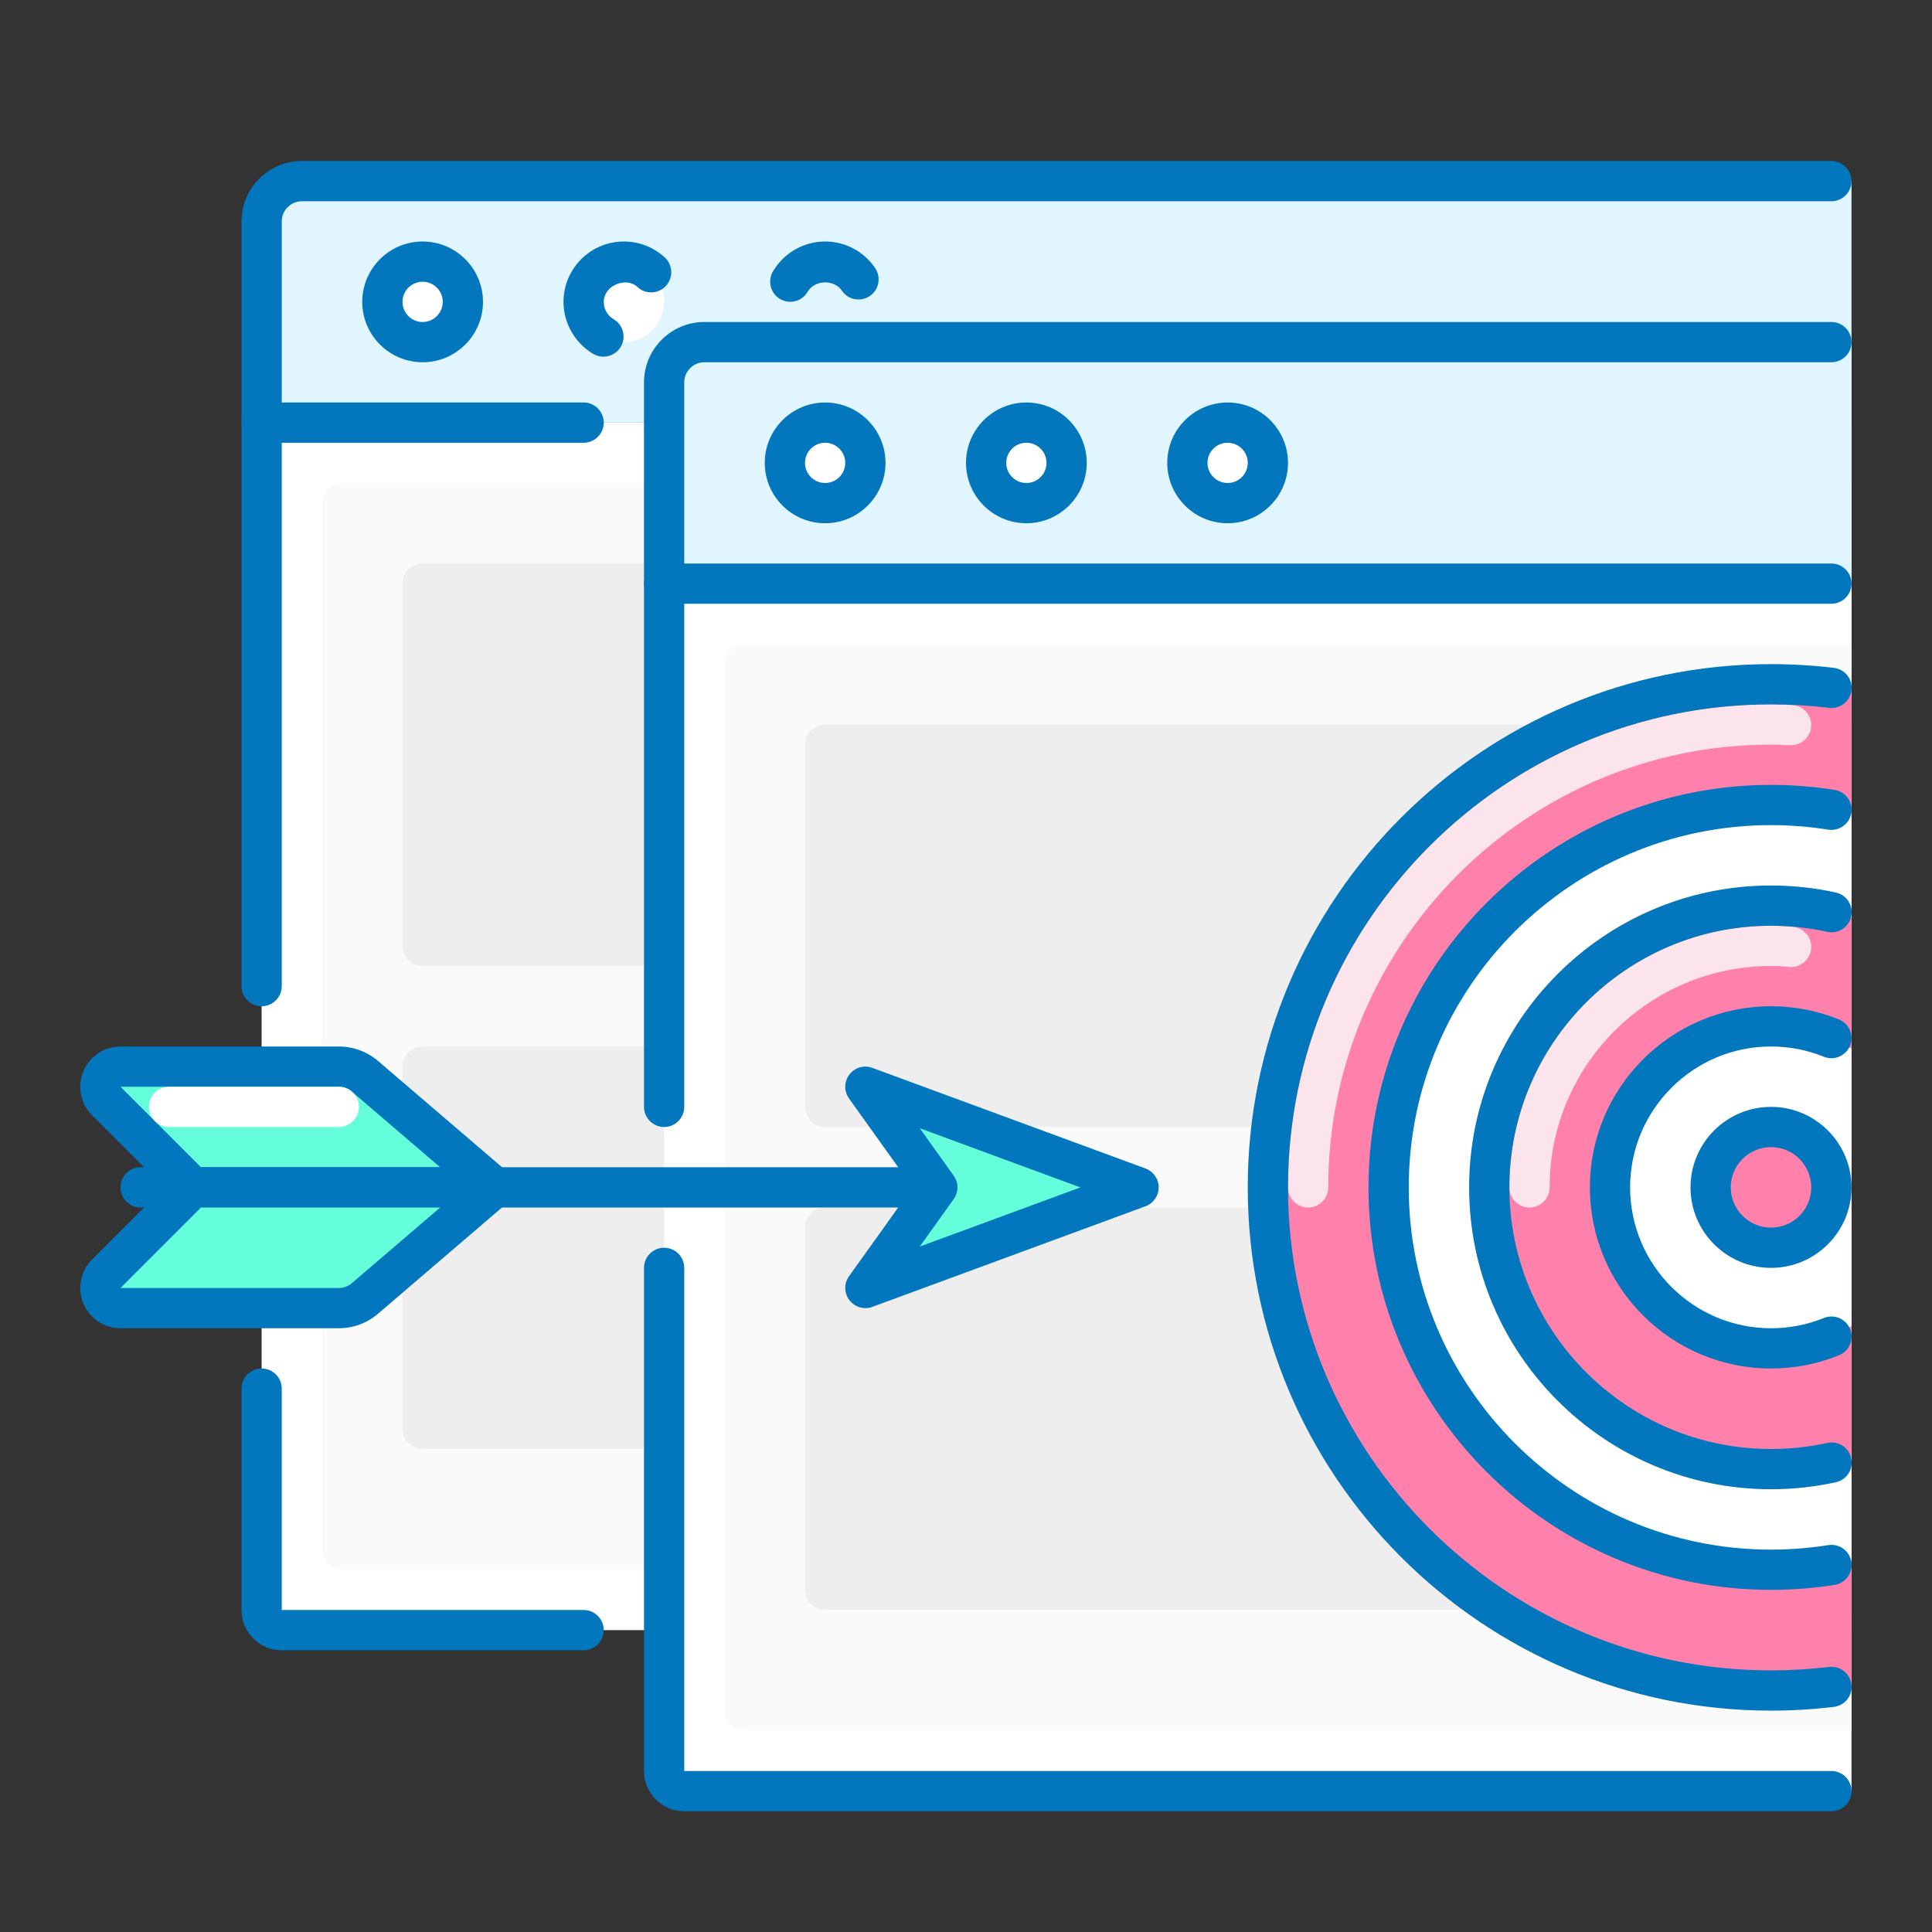 <svg xmlns="http://www.w3.org/2000/svg" xmlns:xlink="http://www.w3.org/1999/xlink" id="_x3C_Layer_x3E_" x="0px" y="0px" width="48px" height="48px" viewBox="0 0 48 48" xml:space="preserve"><rect x="0" y="0" width="48" height="48" fill="#333333" stroke="none"/><g id="target_x2C__site_x2C__targeting_x2C__arrow">	<g>		<path fill="#FFFFFF" d="M46,40.5H7c-0.276,0-0.5-0.224-0.5-0.5V10.5H46V40.5z"></path>		<path fill="#0277BD" d="M6.5,25C6.224,25,6,24.776,6,24.5v-14C6,10.224,6.224,10,6.5,10S7,10.224,7,10.5v14   C7,24.776,6.776,25,6.5,25z"></path>		<path fill="#0277BD" d="M14.5,41H7c-0.552,0-1-0.449-1-1v-5.5C6,34.224,6.224,34,6.5,34S7,34.224,7,34.5V40h7.5   c0.276,0,0.5,0.224,0.5,0.5S14.776,41,14.5,41z"></path>		<path fill="#FAFAFA" d="M46,39H8.5C8.224,39,8,38.776,8,38.5v-26C8,12.224,8.224,12,8.5,12H46V39z"></path>		<path fill="#EEEEEE" d="M46,36H10.5c-0.276,0-0.5-0.224-0.5-0.5v-9c0-0.276,0.224-0.5,0.5-0.5H46V36z"></path>		<path fill="#EEEEEE" d="M46,24H10.5c-0.276,0-0.5-0.224-0.5-0.5v-9c0-0.276,0.224-0.5,0.5-0.5H46V24z"></path>		<path fill="#E1F5FE" d="M46,10.5H6.5v-5c0-0.552,0.447-1,1-1H46V10.5z"></path>		<path fill="#0277BD" d="M14.5,11h-8C6.224,11,6,10.776,6,10.5v-5C6,4.673,6.673,4,7.5,4h38C45.776,4,46,4.224,46,4.5   S45.776,5,45.5,5h-38C7.225,5,7,5.224,7,5.5V10h7.5c0.276,0,0.5,0.224,0.5,0.5S14.776,11,14.5,11z"></path>		<g>			<path fill="#0277BD" d="M19.635,7.498c-0.086,0-0.172-0.021-0.251-0.067c-0.239-0.139-0.32-0.445-0.182-0.684    C19.47,6.286,19.967,6,20.5,6c0.499,0,0.964,0.247,1.243,0.661c0.155,0.229,0.095,0.54-0.134,0.694    c-0.229,0.153-0.539,0.095-0.694-0.135c-0.194-0.285-0.676-0.269-0.848,0.028C19.975,7.409,19.807,7.498,19.635,7.498z"></path>			<circle fill="#FFFFFF" cx="15.5" cy="7.5" r="1"></circle>			<path fill="#0277BD" d="M14.992,8.861c-0.087,0-0.174-0.022-0.254-0.069C14.283,8.523,14,8.028,14,7.5C14,6.673,14.673,6,15.5,6    c0.378,0,0.738,0.141,1.016,0.396c0.203,0.187,0.216,0.503,0.029,0.706c-0.188,0.205-0.502,0.218-0.707,0.029    C15.546,6.863,15,7.099,15,7.5c0,0.179,0.092,0.34,0.246,0.431c0.238,0.14,0.317,0.447,0.177,0.685    C15.33,8.773,15.163,8.861,14.992,8.861z"></path>			<g>				<circle fill="#FFFFFF" cx="10.5" cy="7.5" r="1"></circle>				<path fill="#0277BD" d="M10.5,9C9.673,9,9,8.327,9,7.5S9.673,6,10.5,6S12,6.673,12,7.5S11.327,9,10.5,9z M10.5,7     C10.225,7,10,7.224,10,7.5S10.225,8,10.5,8S11,7.776,11,7.5S10.775,7,10.5,7z"></path>			</g>		</g>		<g>			<path fill="#FFFFFF" d="M46,44.5H17c-0.276,0-0.5-0.224-0.5-0.5V14.5H46V44.5z"></path>			<path fill="#0277BD" d="M16.5,28c-0.276,0-0.5-0.224-0.5-0.5v-13c0-0.276,0.224-0.5,0.5-0.5s0.5,0.224,0.5,0.5v13    C17,27.776,16.776,28,16.5,28z"></path>			<path fill="#0277BD" d="M45.5,45H17c-0.552,0-1-0.449-1-1V31.5c0-0.276,0.224-0.5,0.5-0.5s0.5,0.224,0.5,0.5V44h28.5    c0.276,0,0.5,0.224,0.5,0.5S45.776,45,45.5,45z"></path>			<path fill="#FAFAFA" d="M46,43H18.5c-0.276,0-0.5-0.224-0.5-0.5v-26c0-0.276,0.224-0.5,0.5-0.5H46V43z"></path>			<path fill="#EEEEEE" d="M46,40H20.5c-0.276,0-0.5-0.224-0.5-0.5v-9c0-0.276,0.224-0.5,0.5-0.5H46V40z"></path>			<path fill="#EEEEEE" d="M46,28H20.5c-0.276,0-0.5-0.224-0.5-0.5v-9c0-0.276,0.224-0.5,0.5-0.5H46V28z"></path>			<path fill="#E1F5FE" d="M46,14.5H16.5v-5c0-0.552,0.447-1,1-1H46V14.5z"></path>			<path fill="#0277BD" d="M45.5,15h-29c-0.276,0-0.5-0.224-0.5-0.5v-5C16,8.673,16.673,8,17.5,8h28C45.776,8,46,8.224,46,8.5    S45.776,9,45.5,9h-28C17.225,9,17,9.224,17,9.5V14h28.5c0.276,0,0.5,0.224,0.5,0.5S45.776,15,45.5,15z"></path>			<g>				<circle fill="#FFFFFF" cx="30.5" cy="11.5" r="1"></circle>				<path fill="#0277BD" d="M30.5,13c-0.827,0-1.5-0.673-1.5-1.5s0.673-1.5,1.5-1.5s1.5,0.673,1.5,1.5S31.327,13,30.5,13z M30.5,11     c-0.275,0-0.5,0.224-0.5,0.5s0.225,0.5,0.5,0.5s0.5-0.224,0.5-0.5S30.775,11,30.5,11z"></path>			</g>			<g>				<circle fill="#FFFFFF" cx="25.5" cy="11.5" r="1"></circle>				<path fill="#0277BD" d="M25.5,13c-0.827,0-1.5-0.673-1.5-1.5s0.673-1.5,1.5-1.5s1.5,0.673,1.5,1.5S26.327,13,25.5,13z M25.5,11     c-0.275,0-0.5,0.224-0.5,0.5s0.225,0.5,0.5,0.5s0.5-0.224,0.5-0.5S25.775,11,25.5,11z"></path>			</g>			<g>				<circle fill="#FFFFFF" cx="20.5" cy="11.5" r="1"></circle>				<path fill="#0277BD" d="M20.5,13c-0.827,0-1.5-0.673-1.5-1.5s0.673-1.5,1.5-1.5s1.5,0.673,1.5,1.5S21.327,13,20.5,13z M20.5,11     c-0.275,0-0.5,0.224-0.5,0.5s0.225,0.5,0.5,0.5s0.5-0.224,0.5-0.5S20.775,11,20.5,11z"></path>			</g>		</g>	</g>	<g>		<path fill="#0277BD" d="M25.993,30h-22.5c-0.276,0-0.5-0.224-0.5-0.5s0.224-0.5,0.5-0.5h22.5c0.276,0,0.5,0.224,0.5,0.5   S26.27,30,25.993,30z"></path>		<g>			<polygon fill="#64FFDA" points="21.5,27 23.287,29.5 21.5,32 28.287,29.5    "></polygon>			<path fill="#0277BD" d="M21.5,32.5c-0.152,0-0.301-0.07-0.397-0.197c-0.133-0.174-0.137-0.416-0.01-0.594l1.58-2.209l-1.58-2.209    c-0.127-0.178-0.123-0.419,0.01-0.594c0.133-0.175,0.363-0.244,0.57-0.166l6.787,2.5c0.196,0.072,0.327,0.26,0.327,0.469    s-0.131,0.397-0.327,0.469l-6.787,2.5C21.616,32.49,21.558,32.5,21.5,32.5z M22.852,28.031l0.843,1.179    c0.124,0.174,0.124,0.407,0,0.581l-0.843,1.179l3.989-1.469L22.852,28.031z"></path>		</g>		<g>			<path id="XMLID_29_" fill="#64FFDA" d="M9.067,26.741l3.22,2.759h-7.5l-2.146-2.146C2.325,27.039,2.549,26.5,2.994,26.5h5.423    C8.655,26.5,8.887,26.585,9.067,26.741z"></path>			<path fill="#0277BD" d="M12.307,30c-0.005,0-0.012,0-0.02,0h-7.5c-0.133,0-0.26-0.053-0.354-0.146l-2.146-2.146    C2,27.42,1.915,26.993,2.07,26.618S2.588,26,2.994,26h5.423c0.358,0,0.705,0.128,0.977,0.361l3.145,2.695    c0.16,0.083,0.269,0.251,0.269,0.444C12.807,29.776,12.583,30,12.307,30z M4.994,29h5.941l-2.193-1.879    C8.651,27.042,8.536,27,8.417,27H2.994L4.994,29z"></path>		</g>		<path fill="#FFFFFF" d="M8.417,28H4.201c-0.276,0-0.5-0.224-0.5-0.5s0.224-0.5,0.5-0.5h4.216c0.276,0,0.5,0.224,0.5,0.5   S8.693,28,8.417,28z"></path>		<g>			<path id="XMLID_25_" fill="#64FFDA" d="M9.067,32.259l3.22-2.759h-7.5l-2.146,2.146C2.325,31.961,2.549,32.5,2.994,32.5h5.423    C8.655,32.5,8.887,32.415,9.067,32.259z"></path>			<path fill="#0277BD" d="M8.417,33H2.994c-0.406,0-0.769-0.243-0.924-0.618S2,31.58,2.287,31.292l2.146-2.146    C4.527,29.053,4.654,29,4.787,29h7.5c0.209,0,0.396,0.13,0.469,0.327c0.073,0.196,0.016,0.417-0.144,0.553l-3.22,2.759    C9.122,32.872,8.775,33,8.417,33z M4.994,30l-2,2h5.423c0.119,0,0.234-0.042,0.324-0.12L10.936,30H4.994z"></path>		</g>	</g>	<g>		<path fill="#FF80AB" d="M46,17.175C45.348,17.069,44.683,17,44,17c-6.903,0-12.5,5.596-12.5,12.5S37.097,42,44,42   c0.683,0,1.348-0.069,2-0.175V17.175z"></path>		<path fill="#FFFFFF" d="M46,20.215C45.354,20.077,44.687,20,44,20c-5.247,0-9.5,4.253-9.5,9.5S38.753,39,44,39   c0.687,0,1.354-0.077,2-0.215V20.215z"></path>		<path fill="#FF80AB" d="M46,22.794c-0.634-0.189-1.305-0.294-2-0.294c-3.866,0-7,3.134-7,7s3.134,7,7,7   c0.695,0,1.366-0.105,2-0.294V22.794z"></path>		<path fill="#FFFFFF" d="M46,26.055c-0.591-0.344-1.268-0.555-2-0.555c-2.209,0-4,1.791-4,4s1.791,4,4,4   c0.732,0,1.409-0.211,2-0.555V26.055z"></path>		<path fill="#FCE4EC" d="M32.5,30c-0.276,0-0.5-0.224-0.5-0.5c0-6.617,5.383-12,12-12c0.171,0,0.345,0.005,0.53,0.017   c0.276,0.017,0.485,0.254,0.469,0.53c-0.018,0.275-0.26,0.48-0.529,0.468C44.306,18.504,44.151,18.5,44,18.5   c-6.065,0-11,4.935-11,11C33,29.776,32.776,30,32.5,30z"></path>		<path fill="#0277BD" d="M44,42.5c-7.168,0-13-5.832-13-13s5.832-13,13-13c0.522,0,1.048,0.031,1.563,0.093   c0.274,0.033,0.47,0.282,0.437,0.556c-0.033,0.275-0.286,0.472-0.556,0.437C44.968,17.529,44.482,17.5,44,17.5   c-6.617,0-12,5.383-12,12s5.383,12,12,12c0.482,0,0.968-0.029,1.443-0.086c0.266-0.034,0.522,0.162,0.556,0.437   c0.033,0.274-0.162,0.523-0.437,0.556C45.048,42.469,44.522,42.5,44,42.5z"></path>		<path fill="#0277BD" d="M44,39.5c-5.514,0-10-4.486-10-10s4.486-10,10-10c0.528,0,1.061,0.042,1.58,0.125   c0.273,0.043,0.459,0.299,0.416,0.572c-0.043,0.273-0.304,0.457-0.572,0.416C44.955,20.538,44.477,20.5,44,20.5   c-4.963,0-9,4.038-9,9s4.037,9,9,9c0.477,0,0.955-0.038,1.424-0.112c0.269-0.045,0.529,0.142,0.572,0.416   c0.043,0.272-0.143,0.529-0.416,0.572C45.061,39.458,44.528,39.5,44,39.5z"></path>		<path fill="#FCE4EC" d="M38,30c-0.276,0-0.5-0.224-0.5-0.5c0-3.584,2.916-6.5,6.5-6.5c0.178,0,0.361,0.01,0.552,0.03   c0.274,0.028,0.475,0.274,0.445,0.549c-0.028,0.275-0.283,0.473-0.549,0.445C44.293,24.008,44.145,24,44,24   c-3.032,0-5.5,2.467-5.5,5.5C38.5,29.776,38.276,30,38,30z"></path>		<path fill="#0277BD" d="M44,37c-4.136,0-7.5-3.364-7.5-7.5S39.864,22,44,22c0.545,0,1.087,0.059,1.611,0.174   c0.27,0.059,0.44,0.326,0.381,0.596c-0.059,0.269-0.32,0.44-0.596,0.381C44.942,23.051,44.473,23,44,23   c-3.584,0-6.5,2.916-6.5,6.5S40.416,36,44,36c0.472,0,0.942-0.051,1.397-0.15c0.274-0.06,0.537,0.112,0.596,0.381   c0.06,0.27-0.111,0.536-0.381,0.595C45.086,36.941,44.544,37,44,37z"></path>		<path fill="#0277BD" d="M44,34c-2.481,0-4.5-2.019-4.5-4.5S41.519,25,44,25c0.583,0,1.15,0.11,1.688,0.328   c0.256,0.104,0.38,0.395,0.276,0.651c-0.104,0.256-0.396,0.379-0.651,0.276C44.896,26.085,44.454,26,44,26   c-1.93,0-3.5,1.57-3.5,3.5S42.07,33,44,33c0.455,0,0.896-0.086,1.314-0.255c0.255-0.104,0.547,0.019,0.651,0.275   c0.104,0.256-0.021,0.548-0.276,0.651C45.152,33.89,44.584,34,44,34z"></path>		<circle fill="#FF80AB" cx="44" cy="29.5" r="1.5"></circle>		<path fill="#0277BD" d="M44,31.5c-1.103,0-2-0.897-2-2s0.897-2,2-2s2,0.897,2,2S45.103,31.5,44,31.5z M44,28.5   c-0.552,0-1,0.449-1,1s0.448,1,1,1s1-0.449,1-1S44.552,28.5,44,28.5z"></path>	</g></g></svg>
